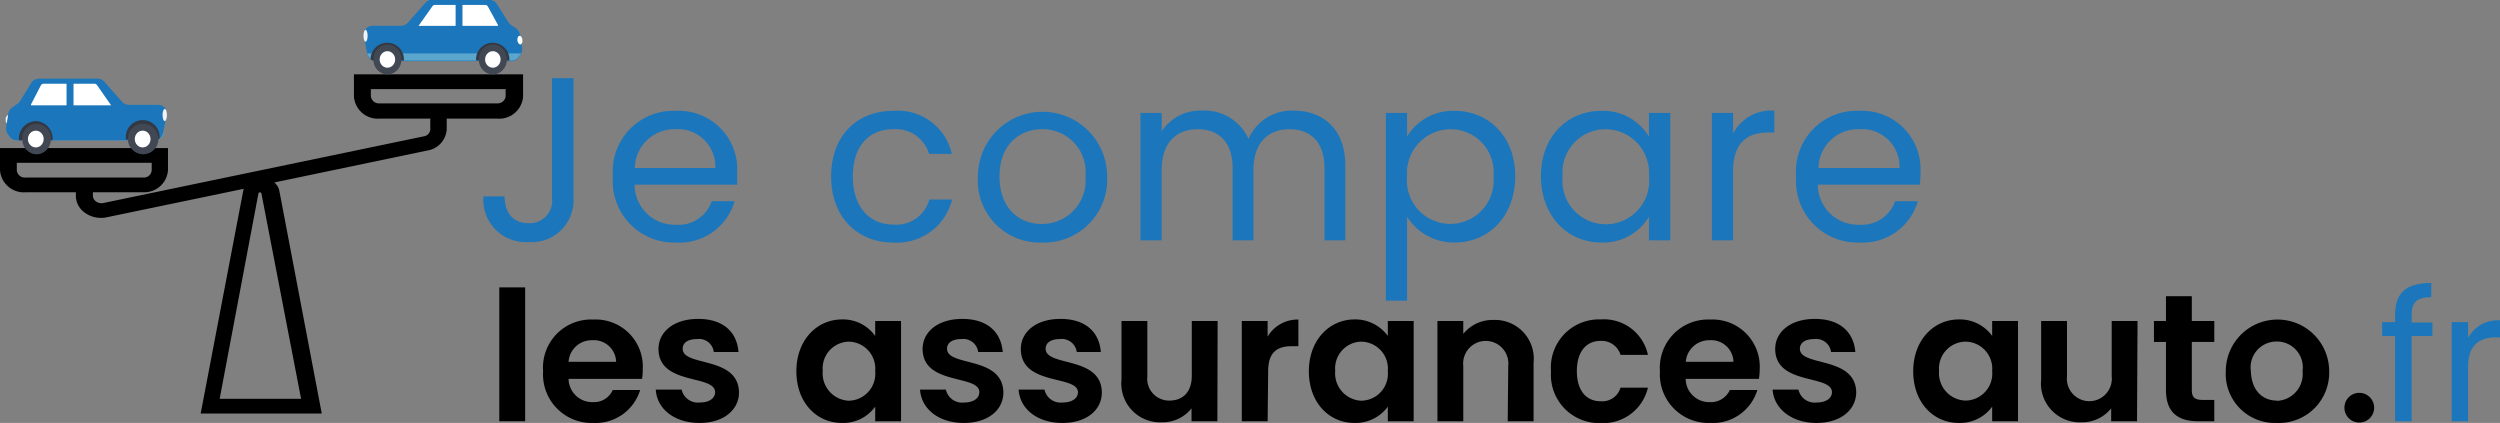 <svg xmlns="http://www.w3.org/2000/svg" viewBox="0 0 193.47 32.73"><rect x="0" y="0" width="193.47" height="32.73" fill="#808080" stroke="none"/><defs><style>.cls-1{fill:#1b76bb;}.cls-2{fill:#5aa6cc;}.cls-3{fill:#fff;}.cls-4{fill:#333842;}.cls-5{fill:#414753;}.cls-6{fill:#f1f3f7;}</style></defs><title>Fichier 8</title><g id="Calque_2" data-name="Calque 2"><g id="Calque_1-2" data-name="Calque 1"><path class="cls-1" d="M42.72,6.05h1.66v9.28a3.23,3.23,0,0,1-3.48,3.4,3.28,3.28,0,0,1-3.49-3.53h1.64c0,1.15.56,2.07,1.85,2.07a1.73,1.73,0,0,0,1.82-1.94Z"/><path class="cls-1" d="M52.31,18.77a4.75,4.75,0,0,1-4.88-5.12,4.69,4.69,0,0,1,4.88-5.07,4.52,4.52,0,0,1,4.74,4.71c0,.36,0,.65,0,1H49.11a3.1,3.1,0,0,0,3.2,3.1,2.7,2.7,0,0,0,2.77-1.82h1.77A4.44,4.44,0,0,1,52.31,18.77ZM49.13,13h6.23a2.9,2.9,0,0,0-3.12-3A3.05,3.05,0,0,0,49.13,13Z"/><path class="cls-1" d="M69.11,8.58a4.28,4.28,0,0,1,4.55,3.33H71.9A2.69,2.69,0,0,0,69.11,10C67.31,10,66,11.24,66,13.65s1.33,3.73,3.13,3.73a2.64,2.64,0,0,0,2.79-1.94h1.76a4.38,4.38,0,0,1-4.55,3.33c-2.81,0-4.81-2-4.81-5.12S66.3,8.58,69.11,8.58Z"/><path class="cls-1" d="M80.59,18.77a4.79,4.79,0,0,1-4.91-5.12,5,5,0,1,1,10,0A4.89,4.89,0,0,1,80.59,18.77Zm0-1.44A3.36,3.36,0,0,0,84,13.65,3.31,3.31,0,0,0,80.65,10c-1.73,0-3.3,1.17-3.3,3.65S78.88,17.33,80.59,17.33Z"/><path class="cls-1" d="M102.5,13c0-2-1.08-3-2.7-3S97,11,97,13.17V18.6H95.39V13c0-2-1.08-3-2.7-3S89.9,11,89.9,13.17V18.6H88.26V8.74H89.9v1.42A3.58,3.58,0,0,1,93,8.56a3.72,3.72,0,0,1,3.62,2.19,3.65,3.65,0,0,1,3.49-2.19c2.25,0,4,1.4,4,4.23V18.6H102.5Z"/><path class="cls-1" d="M112.58,8.58c2.64,0,4.68,2,4.68,5.05s-2,5.14-4.68,5.14a4.28,4.28,0,0,1-3.69-2v6.5h-1.64V8.74h1.64v1.82A4.15,4.15,0,0,1,112.58,8.58ZM112.23,10a3.39,3.39,0,0,0-3.34,3.65,3.36,3.36,0,1,0,6.69,0A3.33,3.33,0,0,0,112.23,10Z"/><path class="cls-1" d="M123.93,8.58a4.1,4.1,0,0,1,3.68,2V8.74h1.65V18.6h-1.65V16.77a4.13,4.13,0,0,1-3.69,2c-2.63,0-4.67-2.07-4.67-5.14S121.29,8.58,123.93,8.58Zm.33,1.42a3.33,3.33,0,0,0-3.33,3.63,3.36,3.36,0,1,0,6.68,0A3.38,3.38,0,0,0,124.26,10Z"/><path class="cls-1" d="M134.12,18.6h-1.64V8.74h1.64v1.6a3.32,3.32,0,0,1,3.19-1.78v1.69h-.43c-1.57,0-2.76.7-2.76,3Z"/><path class="cls-1" d="M143.92,18.77A4.76,4.76,0,0,1,139,13.65a4.69,4.69,0,0,1,4.89-5.07,4.51,4.51,0,0,1,4.73,4.71c0,.36,0,.65-.05,1h-7.89a3.1,3.1,0,0,0,3.21,3.1,2.72,2.72,0,0,0,2.77-1.82h1.76A4.44,4.44,0,0,1,143.92,18.77ZM140.73,13H147a2.9,2.9,0,0,0-3.12-3A3.05,3.05,0,0,0,140.73,13Z"/><path d="M38.64,22.24h2V32.6h-2Z"/><path d="M45.92,32.73a3.76,3.76,0,0,1-3.89-4,3.72,3.72,0,0,1,3.89-4,3.64,3.64,0,0,1,3.82,3.84,4.73,4.73,0,0,1-.05.75H44a1.83,1.83,0,0,0,1.87,1.8,1.59,1.59,0,0,0,1.55-.94h2.12A3.6,3.6,0,0,1,45.92,32.73ZM44,28h3.68a1.72,1.72,0,0,0-1.85-1.67A1.79,1.79,0,0,0,44,28Z"/><path d="M54.14,32.73c-2,0-3.31-1.13-3.39-2.58h2a1.29,1.29,0,0,0,1.4,1c.77,0,1.19-.35,1.19-.8,0-1.39-4.38-.5-4.38-3.35,0-1.29,1.15-2.32,3.07-2.32s3,1,3.12,2.56H55.24a1.15,1.15,0,0,0-1.3-1c-.73,0-1.11.3-1.11.75,0,1.41,4.3.53,4.36,3.37C57.19,31.72,56,32.73,54.14,32.73Z"/><path d="M65.17,24.72A3.06,3.06,0,0,1,67.73,26V24.84h2V32.6h-2V31.47a3.05,3.05,0,0,1-2.57,1.26c-2,0-3.53-1.61-3.53-4S63.19,24.72,65.17,24.72Zm.5,1.72a2.07,2.07,0,0,0-2,2.26,2.12,2.12,0,0,0,2,2.31,2.09,2.09,0,0,0,2.06-2.29A2.09,2.09,0,0,0,65.67,26.44Z"/><path d="M74.59,32.73c-2,0-3.3-1.13-3.39-2.58h2a1.28,1.28,0,0,0,1.4,1c.77,0,1.19-.35,1.19-.8,0-1.39-4.39-.5-4.39-3.35,0-1.29,1.15-2.32,3.07-2.32s3,1,3.13,2.56H75.7a1.16,1.16,0,0,0-1.3-1c-.73,0-1.11.3-1.11.75,0,1.41,4.3.53,4.36,3.37C77.65,31.72,76.48,32.73,74.59,32.73Z"/><path d="M82.22,32.73c-2,0-3.3-1.13-3.39-2.58h2a1.28,1.28,0,0,0,1.4,1c.77,0,1.19-.35,1.19-.8C83.4,29,79,29.89,79,27c0-1.29,1.15-2.32,3.07-2.32s3,1,3.12,2.56H83.33a1.17,1.17,0,0,0-1.31-1c-.72,0-1.1.3-1.1.75,0,1.41,4.3.53,4.35,3.37C85.27,31.72,84.11,32.73,82.22,32.73Z"/><path d="M94.21,32.6h-2v-1a2.85,2.85,0,0,1-2.31,1.08,3,3,0,0,1-3.11-3.3V24.84h2v4.28A1.69,1.69,0,0,0,90.5,31c1.06,0,1.73-.68,1.73-1.92V24.84h2Z"/><path d="M98.1,32.6h-2V24.84h2v1.21a2.69,2.69,0,0,1,2.38-1.32v2.06H100c-1.16,0-1.86.45-1.86,1.95Z"/><path d="M104.83,24.72A3.1,3.1,0,0,1,107.4,26V24.84h2V32.6h-2V31.47a3.09,3.09,0,0,1-2.58,1.26c-2,0-3.53-1.61-3.53-4S102.86,24.72,104.83,24.72Zm.5,1.72a2.07,2.07,0,0,0-2,2.26,2.12,2.12,0,0,0,2,2.31,2.09,2.09,0,0,0,2.07-2.29A2.09,2.09,0,0,0,105.33,26.44Z"/><path d="M116.72,28.32a1.75,1.75,0,1,0-3.48,0V32.6h-2V24.84h2v1a2.91,2.91,0,0,1,2.34-1.08,3,3,0,0,1,3.1,3.32V32.6h-2Z"/><path d="M123.87,24.72a3.48,3.48,0,0,1,3.66,2.74h-2.12a1.53,1.53,0,0,0-1.55-1.08c-1.1,0-1.83.83-1.83,2.34s.73,2.33,1.83,2.33A1.47,1.47,0,0,0,125.41,30h2.12a3.55,3.55,0,0,1-3.66,2.74,3.73,3.73,0,0,1-3.84-4A3.72,3.72,0,0,1,123.87,24.72Z"/><path d="M132.35,32.73a3.76,3.76,0,0,1-3.89-4,3.73,3.73,0,0,1,3.89-4,3.65,3.65,0,0,1,3.83,3.84,4.74,4.74,0,0,1-.06.75h-5.67a1.82,1.82,0,0,0,1.86,1.8,1.61,1.61,0,0,0,1.56-.94H136A3.6,3.6,0,0,1,132.35,32.73ZM130.46,28h3.69a1.72,1.72,0,0,0-1.85-1.67A1.81,1.81,0,0,0,130.46,28Z"/><path d="M140.57,32.73c-1.95,0-3.3-1.13-3.39-2.58h2a1.28,1.28,0,0,0,1.4,1c.77,0,1.19-.35,1.19-.8,0-1.39-4.39-.5-4.39-3.35,0-1.29,1.15-2.32,3.07-2.32s3,1,3.13,2.56h-1.88a1.16,1.16,0,0,0-1.3-1c-.73,0-1.11.3-1.11.75,0,1.41,4.3.53,4.36,3.37C143.63,31.72,142.46,32.73,140.57,32.73Z"/><path d="M151.6,24.72A3.08,3.08,0,0,1,154.17,26V24.84h2V32.6h-2V31.47a3.07,3.07,0,0,1-2.58,1.26c-2,0-3.53-1.61-3.53-4S149.63,24.72,151.6,24.72Zm.51,1.72a2.08,2.08,0,0,0-2.05,2.26A2.12,2.12,0,0,0,152.11,31a2.09,2.09,0,0,0,2.06-2.29A2.09,2.09,0,0,0,152.11,26.44Z"/><path d="M165.38,32.6h-2v-1a2.87,2.87,0,0,1-2.32,1.08,3,3,0,0,1-3.1-3.3V24.84h2v4.28a1.74,1.74,0,1,0,3.46,0V24.84h2Z"/><path d="M167.62,26.46h-.93V24.84h.93V22.92h2v1.92h1.74v1.62h-1.74v3.75c0,.52.21.74.83.74h.91V32.6H170.1c-1.49,0-2.48-.63-2.48-2.4Z"/><path d="M176.19,32.73a3.8,3.8,0,0,1-3.94-4,4,4,0,1,1,8,0A3.89,3.89,0,0,1,176.19,32.73Zm0-1.71a2.07,2.07,0,0,0,2-2.3,2,2,0,0,0-2-2.29,2,2,0,0,0-2,2.29C174.24,30.27,175.14,31,176.19,31Z"/><path d="M182.54,32.7a1.15,1.15,0,1,1,1.19-1.15A1.15,1.15,0,0,1,182.54,32.7Z"/><path class="cls-1" d="M185.35,26h-1V24.93h1v-.55c0-1.71.84-2.48,2.8-2.48V23c-1.15,0-1.52.42-1.52,1.41v.55h1.61V26h-1.61V32.6h-1.28Z"/><path class="cls-1" d="M191,32.6h-1.27V24.93H191v1.24a2.59,2.59,0,0,1,2.48-1.38v1.32h-.33c-1.22,0-2.15.54-2.15,2.32Z"/><path class="cls-2" d="M.55,10.28l.06.1.14.19a.67.67,0,0,0,.54.29H12a.7.7,0,0,0,.67-.58Z"/><path class="cls-3" d="M.44,9.22c0-.19.13-.33.24-.32s.18.18.16.37S.71,9.6.6,9.58.42,9.41.44,9.22Z"/><path d="M27.39,5.75V7.47a1.85,1.85,0,0,0,2,1.71h3.91V10a.58.58,0,0,1-.5.55L8,15.71a.71.71,0,0,1-.72-.27.53.53,0,0,1-.09-.3v-.26h3.92A1.84,1.84,0,0,0,13,13.17V11.46H0v1.71a1.85,1.85,0,0,0,2,1.71H5.87v.27a1.62,1.62,0,0,0,.74,1.34,2.08,2.08,0,0,0,1.21.37,1.8,1.8,0,0,0,.46-.05l10.59-2.2a1.09,1.09,0,0,0-.05.17L15.53,32H24.9L21.62,14.78a1.15,1.15,0,0,0-.39-.66l11.83-2.47A1.77,1.77,0,0,0,34.57,10V9.18h3.91a1.85,1.85,0,0,0,2-1.71V5.75M1.3,13.17V12.6H11.74v.57a.61.61,0,0,1-.65.57H2A.62.62,0,0,1,1.3,13.17Zm22,17.69H17l3-15.89a.12.12,0,0,1,.23,0ZM38.48,8H29.35a.62.62,0,0,1-.65-.57V6.9H39.13v.57A.62.62,0,0,1,38.48,8Z"/><path class="cls-1" d="M31.57,1.77,32.92.23A.65.65,0,0,1,33.41,0h4.47a.69.69,0,0,1,.56.31l.9,1.43a.64.64,0,0,0,.2.2l.4.27a.73.73,0,0,1,.3.49l.16,1a.78.78,0,0,1-.13.56l-.13.19a.66.66,0,0,1-.54.28H29.08a.68.68,0,0,1-.66-.57l-.24-1.27A.71.71,0,0,1,28.84,2h2.23A.69.69,0,0,0,31.57,1.77Z"/><path class="cls-1" d="M28.26,2.35H40.08a.93.93,0,0,0-.14-.14l-.4-.27a.64.64,0,0,1-.2-.2L38.43.31A.66.66,0,0,0,37.88,0H33.41a.65.65,0,0,0-.49.23L31.57,1.77a.69.69,0,0,1-.5.23H28.83A.66.66,0,0,0,28.26,2.35Z"/><path class="cls-2" d="M28.42,4.13a.67.67,0,0,0,.66.56H39.6a.63.63,0,0,0,.53-.28l.14-.18.06-.1Z"/><path class="cls-4" d="M36.86,4.69h2.56V4.6a1.29,1.29,0,1,0-2.58,0Z"/><path class="cls-4" d="M29.08,4.69h2.18V4.6a1.29,1.29,0,1,0-2.58,0A.61.61,0,0,0,29.08,4.69Z"/><path class="cls-3" d="M35.26,2V.38H33.65a.24.24,0,0,0-.19.11L32.39,2h2.87Z"/><path class="cls-3" d="M35.79,2h2.75l0-.06L37.77.53a.24.24,0,0,0-.22-.15H35.79Z"/><ellipse class="cls-5" cx="29.98" cy="4.6" rx="1.09" ry="1.16"/><ellipse class="cls-3" cx="29.98" cy="4.6" rx="0.6" ry="0.64"/><ellipse class="cls-5" cx="38.14" cy="4.6" rx="1.09" ry="1.16"/><ellipse class="cls-3" cx="38.14" cy="4.6" rx="0.6" ry="0.64"/><path class="cls-3" d="M40.27,3.44c-.1,0-.21-.13-.23-.31s.05-.35.16-.36.21.12.23.31S40.38,3.42,40.27,3.44Z"/><ellipse class="cls-6" cx="28.29" cy="2.77" rx="0.16" ry="0.46"/><path class="cls-1" d="M9.94,8.12H12.2a.72.72,0,0,1,.67.87l-.25,1.28a.69.69,0,0,1-.66.59H1.29a.69.69,0,0,1-.55-.29l-.13-.19a.77.77,0,0,1-.13-.57l.16-1a.73.73,0,0,1,.3-.49l.41-.28a.64.64,0,0,0,.2-.2l.92-1.45A.67.67,0,0,1,3,6.1H7.56a.66.66,0,0,1,.5.23L9.44,7.89A.66.66,0,0,0,9.94,8.12Z"/><path class="cls-1" d="M12.21,8.12H9.94a.66.66,0,0,1-.5-.23L8.06,6.33a.66.66,0,0,0-.5-.23H3a.69.69,0,0,0-.57.31L1.55,7.86a.64.64,0,0,1-.2.2L1,8.34a.67.67,0,0,0-.15.14h12A.66.66,0,0,0,12.21,8.12Z"/><path class="cls-4" d="M4.07,10.77a1.35,1.35,0,0,0-1.3-1.4,1.36,1.36,0,0,0-1.31,1.4v.09h2.6Z"/><path class="cls-4" d="M12.35,10.72a1.31,1.31,0,1,0-2.61,0v.09H12A.62.62,0,0,0,12.35,10.72Z"/><path class="cls-3" d="M5.69,8.15H8.6L7.51,6.59a.24.24,0,0,0-.19-.11H5.69Z"/><path class="cls-3" d="M5.15,6.48H3.36a.26.26,0,0,0-.21.15L2.4,8.08l0,.07H5.15Z"/><path class="cls-5" d="M11,9.58a1.18,1.18,0,1,1-1.1,1.18A1.14,1.14,0,0,1,11,9.58Z"/><ellipse class="cls-5" cx="2.83" cy="10.76" rx="1.11" ry="1.18"/><ellipse class="cls-3" cx="11.04" cy="10.76" rx="0.61" ry="0.65"/><ellipse class="cls-3" cx="2.77" cy="10.76" rx="0.61" ry="0.65"/><ellipse class="cls-6" cx="12.75" cy="8.9" rx="0.17" ry="0.47"/></g></g></svg>